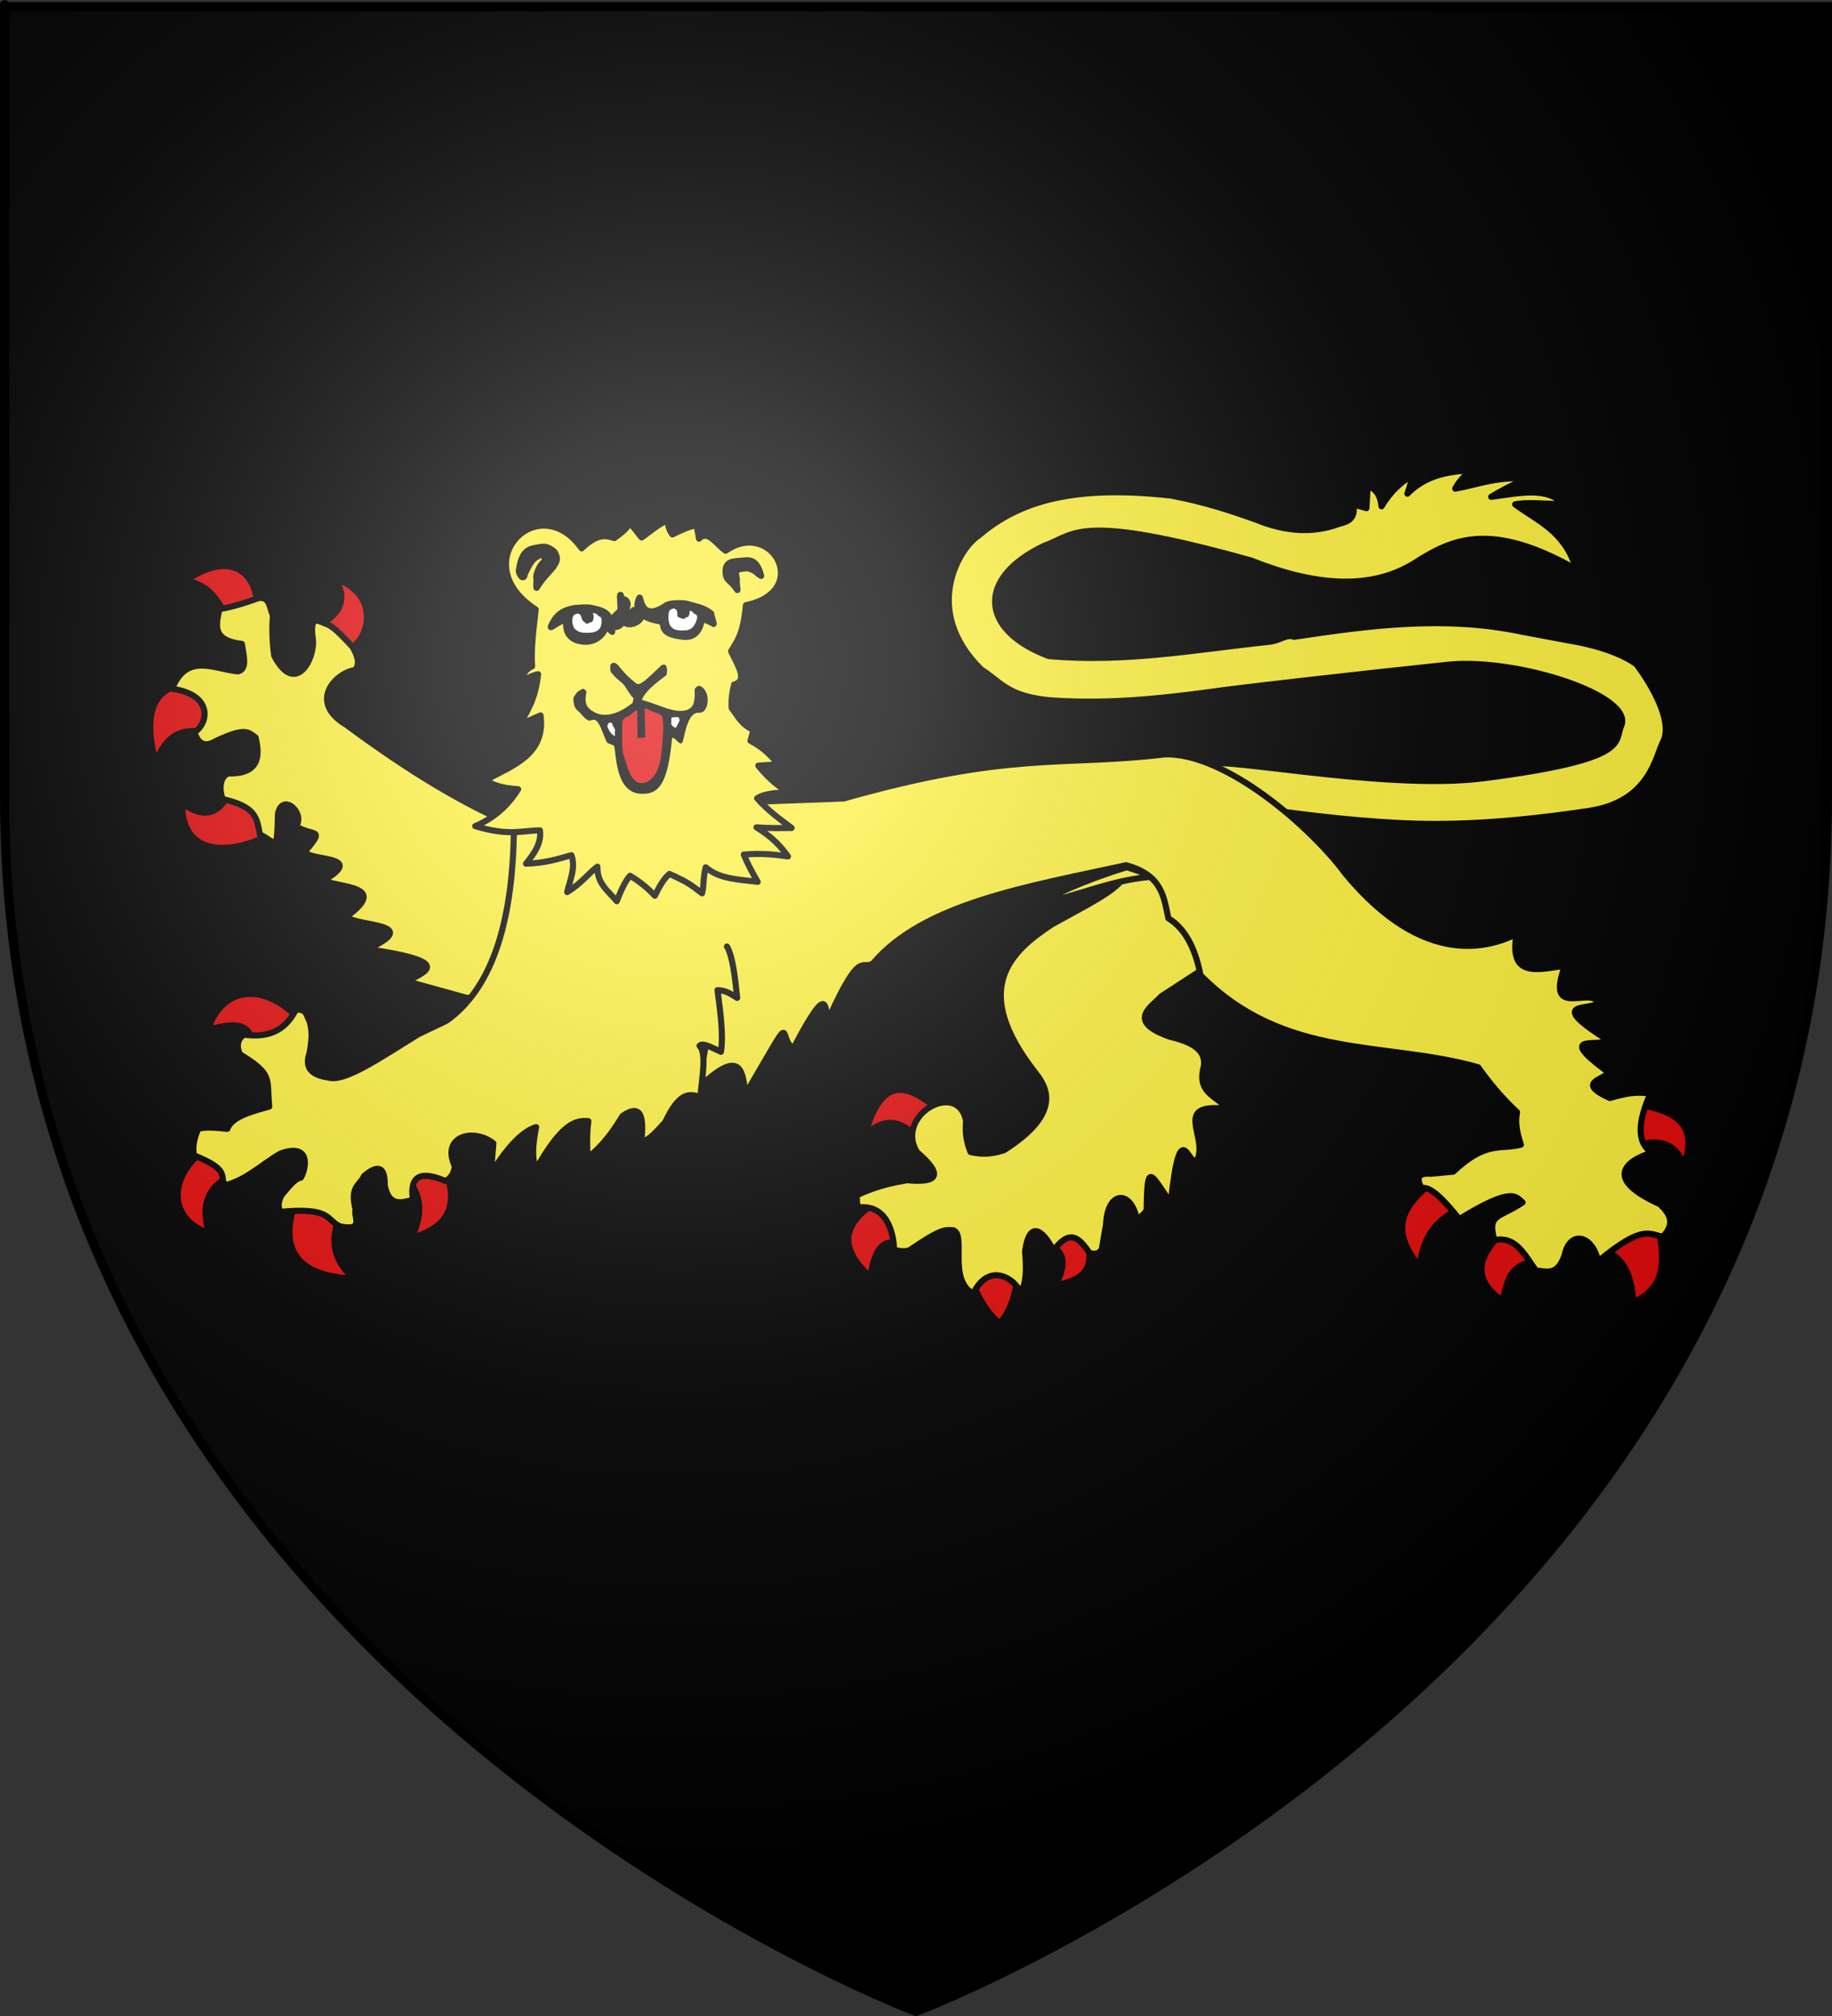 <?xml version="1.0" encoding="UTF-8" standalone="no"?>
<!-- Created with Inkscape (http://www.inkscape.org/) -->

<svg
   xmlns:dc="http://purl.org/dc/elements/1.1/"
   xmlns:cc="http://creativecommons.org/ns#"
   xmlns:rdf="http://www.w3.org/1999/02/22-rdf-syntax-ns#"
   xmlns:svg="http://www.w3.org/2000/svg"
   xmlns="http://www.w3.org/2000/svg"
   xmlns:xlink="http://www.w3.org/1999/xlink"
   xmlns:sodipodi="http://sodipodi.sourceforge.net/DTD/sodipodi-0.dtd"
   xmlns:inkscape="http://www.inkscape.org/namespaces/inkscape"
   version="1.0"
   width="600"
   height="660"
   id="svg2"
   inkscape:version="0.47 r22583"
   sodipodi:docname="Blason imaginaire de Léodegan.svg">
  <rect width="100%" height="100%" fill="#333333" stroke="none"/>
  <sodipodi:namedview
     pagecolor="#ffffff"
     bordercolor="#666666"
     borderopacity="1"
     objecttolerance="10"
     gridtolerance="10"
     guidetolerance="10"
     inkscape:pageopacity="0"
     inkscape:pageshadow="2"
     inkscape:window-width="1440"
     inkscape:window-height="850"
     id="namedview69"
     showgrid="false"
     inkscape:zoom="0.87019413"
     inkscape:cx="224.01842"
     inkscape:cy="430.1803"
     inkscape:window-x="-8"
     inkscape:window-y="-8"
     inkscape:window-maximized="1"
     inkscape:current-layer="svg2" />
  <desc
     id="desc4">Flag of Canton of Valais (Wallis)</desc>
  <defs
     id="defs6">
    <inkscape:perspective
       sodipodi:type="inkscape:persp3d"
       inkscape:vp_x="0 : 330 : 1"
       inkscape:vp_y="0 : 1000 : 0"
       inkscape:vp_z="600 : 330 : 1"
       inkscape:persp3d-origin="300 : 220 : 1"
       id="perspective73" />
    <linearGradient
       id="linearGradient2893">
      <stop
         style="stop-color:#ffffff;stop-opacity:0.314"
         offset="0"
         id="stop2895" />
      <stop
         style="stop-color:#ffffff;stop-opacity:0.251"
         offset="0.19"
         id="stop2897" />
      <stop
         style="stop-color:#6b6b6b;stop-opacity:0.125"
         offset="0.6"
         id="stop2901" />
      <stop
         style="stop-color:#000000;stop-opacity:0.125"
         offset="1"
         id="stop2899" />
    </linearGradient>
    <linearGradient
       id="linearGradient2885">
      <stop
         style="stop-color:#ffffff;stop-opacity:1"
         offset="0"
         id="stop2887" />
      <stop
         style="stop-color:#ffffff;stop-opacity:1"
         offset="0.229"
         id="stop2891" />
      <stop
         style="stop-color:#000000;stop-opacity:1"
         offset="1"
         id="stop2889" />
    </linearGradient>
    <linearGradient
       id="linearGradient2955">
      <stop
         style="stop-color:#fd0000;stop-opacity:1"
         offset="0"
         id="stop2867" />
      <stop
         style="stop-color:#e77275;stop-opacity:0.659"
         offset="0.5"
         id="stop2873" />
      <stop
         style="stop-color:#000000;stop-opacity:0.323"
         offset="1"
         id="stop2959" />
    </linearGradient>
    <radialGradient
       cx="225.524"
       cy="218.901"
       r="300"
       fx="225.524"
       fy="218.901"
       id="radialGradient2961"
       xlink:href="#linearGradient2955"
       gradientUnits="userSpaceOnUse"
       gradientTransform="matrix(-4.167939e-4,2.183,-1.884,-3.599562e-4,615.597,-289.121)" />
    <polygon
       points="0,-1 0.588,0.809 -0.951,-0.309 0.951,-0.309 -0.588,0.809 0,-1 "
       transform="scale(53,53)"
       id="star" />
    <clipPath
       id="clip">
      <path
         d="M 0,-200 L 0,600 L 300,600 L 300,-200 L 0,-200 z "
         id="path10" />
    </clipPath>
    <radialGradient
       cx="225.524"
       cy="218.901"
       r="300"
       fx="225.524"
       fy="218.901"
       id="radialGradient1911"
       xlink:href="#linearGradient2955"
       gradientUnits="userSpaceOnUse"
       gradientTransform="matrix(-4.167939e-4,2.183,-1.884,-3.599562e-4,615.597,-289.121)" />
    <radialGradient
       cx="225.524"
       cy="218.901"
       r="300"
       fx="225.524"
       fy="218.901"
       id="radialGradient2865"
       xlink:href="#linearGradient2955"
       gradientUnits="userSpaceOnUse"
       gradientTransform="matrix(0,1.749,-1.593,-1.049767e-7,551.788,-191.29)" />
    <radialGradient
       cx="225.524"
       cy="218.901"
       r="300"
       fx="225.524"
       fy="218.901"
       id="radialGradient2871"
       xlink:href="#linearGradient2955"
       gradientUnits="userSpaceOnUse"
       gradientTransform="matrix(0,1.386,-1.323,-5.741131e-8,-158.082,-109.541)" />
    <radialGradient
       cx="221.445"
       cy="226.331"
       r="300"
       fx="221.445"
       fy="226.331"
       id="radialGradient3163"
       xlink:href="#linearGradient2893"
       gradientUnits="userSpaceOnUse"
       gradientTransform="matrix(1.353,0,0,1.349,-77.629,-85.747)" />
  </defs>
  <g
     style="display:inline"
     id="layer3">
    <path
       d="M 300,658.5 C 300,658.5 598.5,546.18 598.5,260.728 C 598.5,-24.723 598.5,2.176 598.5,2.176 L 1.5,2.176 L 1.5,260.728 C 1.5,546.18 300,658.5 300,658.5 z "
       style="opacity:1;fill:#000000;fill-opacity:1;fill-rule:evenodd;stroke:none;stroke-width:1px;stroke-linecap:butt;stroke-linejoin:miter;stroke-opacity:1"
       id="path2855" />
  </g>
  <g
     id="layer4"
     style="fill:#e20909;fill-opacity:1;stroke:#000000;stroke-opacity:1;stroke-width:2;stroke-miterlimit:4;stroke-dasharray:none">
    <g
       id="g6625"
       style="fill:#e20909;fill-opacity:1;stroke:#000000;stroke-opacity:1;stroke-width:2;stroke-miterlimit:4;stroke-dasharray:none">
      <path
         d="M 301.128,372.432 C 300.516,372.103 309.842,366.424 308.062,363.913 C 298.241,355.525 288.947,350.834 283.296,371.64 C 291.358,364.138 296.138,368.669 301.128,372.432 z "
         style="color:#000000;fill:#e20909;fill-opacity:1;fill-rule:nonzero;stroke:#000000;stroke-width:2;stroke-linecap:round;stroke-linejoin:round;marker:none;marker-start:none;marker-mid:none;marker-end:none;stroke-miterlimit:4;stroke-dasharray:none;stroke-dashoffset:0;stroke-opacity:1;visibility:visible;display:inline;overflow:visible"
         id="path7195" />
      <path
         d="M 295.976,407.303 C 297.29,408.841 293.985,386.8 287.259,393.434 C 274.866,401.068 275.293,409.312 285.079,418.003 C 286.98,405.085 291.502,406.323 295.976,407.303 z "
         style="color:#000000;fill:#e20909;fill-opacity:1;fill-rule:nonzero;stroke:#000000;stroke-width:2;stroke-linecap:round;stroke-linejoin:round;marker:none;marker-start:none;marker-mid:none;marker-end:none;stroke-miterlimit:4;stroke-dasharray:none;stroke-dashoffset:0;stroke-opacity:1;visibility:visible;display:inline;overflow:visible"
         id="path7197" />
      <path
         d="M 333.225,417.804 C 334.206,415.542 329.712,413.699 325.337,413.467 C 320.963,413.234 316.708,414.613 318.167,418.795 C 321.296,427.493 324.965,431.156 327.281,433.134 C 329.056,431.847 332.474,426.375 333.225,417.804 z "
         style="color:#000000;fill:#e20909;fill-opacity:1;fill-rule:nonzero;stroke:#000000;stroke-width:2;stroke-linecap:round;stroke-linejoin:round;marker:none;marker-start:none;marker-mid:none;marker-end:none;stroke-miterlimit:4;stroke-dasharray:none;stroke-dashoffset:0;stroke-opacity:1;visibility:visible;display:inline;overflow:visible"
         id="path7199" />
      <path
         d="M 356.803,405.916 C 357.327,400.258 340.625,405.716 344.122,407.7 C 347.619,409.684 350.036,412.532 345.707,420.776 C 359.673,418.105 356.278,411.575 356.803,405.916 z "
         style="color:#000000;fill:#e20909;fill-opacity:1;fill-rule:nonzero;stroke:#000000;stroke-width:2;stroke-linecap:round;stroke-linejoin:round;marker:none;marker-start:none;marker-mid:none;marker-end:none;stroke-miterlimit:4;stroke-dasharray:none;stroke-dashoffset:0;stroke-opacity:1;visibility:visible;display:inline;overflow:visible"
         id="path7201" />
      <path
         d="M 400.029,310.252 L 374.08,275.653 L 368.89,284.014 C 369.065,289.93 360.029,294.026 344.527,302.611 C 330.903,311.609 317.535,323.776 339.193,351.337 C 343.037,356.22 347.625,364.583 328.814,376.565 C 326.711,377.199 323.035,378.386 317.858,377.142 C 316.243,373.097 316.123,369.95 316.416,367.05 C 313.952,353.38 293.003,364.897 300.27,377.142 C 309.488,385.04 306.683,387.295 297.099,386.368 C 292.254,387.241 287.387,388.142 280.664,391.269 C 280.581,392.89 280.568,394.441 281.241,395.306 C 291.716,394.076 292.849,406.407 292.774,409.145 C 294.181,409.468 295.524,409.854 297.675,409.433 C 308.357,402.176 309.44,402.564 312.26,402.794 C 316.486,404.329 310.379,418.927 318.723,423.561 C 323.985,412.617 332.885,419.005 334.16,423.232 C 336.3,420.113 336.173,415.051 335.733,409.722 C 337.278,397.888 342.659,404.447 344.96,409.433 C 350.377,402.328 353.263,404.922 356.88,410.298 C 359.458,410.666 359.734,410.272 360.817,409.145 L 362.259,400.784 C 362.723,389.564 370.643,389.549 372.366,399.474 C 373.745,397.984 375.537,397.138 375.559,395.593 C 375.768,380.456 376.685,383.999 383.446,393.832 C 386.714,362.906 389.317,383.798 392.244,379.448 C 395.454,371.725 383.974,361.03 401.759,363.014 C 398.902,358.714 391.82,358.111 394.262,349.175 C 395.178,343.464 389.881,341.008 383.018,339.372 C 368.722,334.281 377.097,329.713 380.423,326.109 L 392.829,318.052 L 400.029,310.252 z "
         style="color:#000000;fill:#fcef3c;fill-opacity:1;fill-rule:nonzero;stroke:#000000;stroke-width:2;stroke-linecap:round;stroke-linejoin:round;marker:none;marker-start:none;marker-mid:none;marker-end:none;stroke-miterlimit:4;stroke-dasharray:none;stroke-dashoffset:0;stroke-opacity:1;visibility:visible;display:inline;overflow:visible"
         id="path2770" />
      <path
         d="M 401.696,225.811 C 407.187,225.055 442.824,220.926 474.161,217.629 C 496.425,215.287 535.423,227.658 530.943,237.678 C 528.613,242.891 534.43,248.551 485.904,254.787 C 452.59,259.067 394.766,246.456 394.397,250.624 C 393.527,260.471 388.223,263.008 393.647,262.31 C 397.398,261.826 437.026,269.72 469.97,269.741 C 487.963,269.752 505.748,267.683 520.487,265.462 C 540.319,262.475 542.228,247.647 544.654,242.906 C 549.003,234.408 536.123,217.587 535.832,217.379 C 528.151,211.885 514.979,209.904 514.979,209.904 L 498.397,206.799 C 473.318,201.517 448.932,204.683 423.852,208.475 C 421.191,207.49 419.424,209.768 415.405,210.14 C 391.56,212.659 368.336,217.021 343.495,214.784 C 320.689,206.234 319.8,189.059 342.257,178.549 C 352.276,175.042 352.757,167.592 409.745,183.502 C 430.619,191.83 449.058,193.383 463.611,184.121 C 475.43,176.579 488.216,170.438 516.239,186.391 C 512.575,173.89 503.749,170.679 496.22,165.134 C 499.378,164.356 506.078,164.866 512.112,165.134 C 506.806,159.195 497.395,161.475 488.377,162.657 C 490.904,161.116 494.013,159.367 500.348,156.466 C 488.663,156.303 484.135,158.667 476.613,159.974 C 477.285,158.665 478.189,157.193 481.567,153.989 C 473.501,154.418 466.735,155.833 460.928,161.625 C 461.828,159.212 462.364,157.162 462.166,155.846 C 458.823,157.941 455.536,160.656 452.466,165.753 C 452.098,161.977 450.495,159.899 447.926,159.149 C 447.788,161.234 447.651,163.74 447.513,166.372 C 445.532,165.781 444.354,165.457 443.179,165.134 C 444.145,169.645 441.538,170.821 438.432,171.532 C 429.846,174.73 420.944,173.971 411.808,170.293 C 403.226,167.189 394.294,164.26 383.534,162.244 C 348.82,158.352 332.16,165.421 320.38,175.453 C 314.11,179.568 301.729,199.941 321.412,219.207 C 328.471,223.615 330.232,228.935 348.448,229.526 C 367.072,230.387 384.422,228.19 401.696,225.811 z "
         style="color:#000000;fill:#fcef3c;fill-opacity:1;fill-rule:nonzero;stroke:#000000;stroke-width:2;stroke-linecap:round;stroke-linejoin:round;marker:none;marker-start:none;marker-mid:none;marker-end:none;stroke-miterlimit:4;stroke-dasharray:none;stroke-dashoffset:0;stroke-opacity:1;visibility:visible;display:inline;overflow:visible"
         id="path4530" />
      <path
         d="M 84.314,198.599 C 85.144,200.876 82.856,201.29 75.258,202.832 C 71.462,198.037 69.882,191.564 60.771,190.151 C 73.064,181.421 83.573,184.657 84.314,198.599 z "
         style="color:#000000;fill:#e20909;fill-opacity:1;fill-rule:nonzero;stroke:#000000;stroke-width:2;stroke-linecap:round;stroke-linejoin:round;marker:none;marker-start:none;marker-mid:none;marker-end:none;stroke-miterlimit:4;stroke-dasharray:none;stroke-dashoffset:0;stroke-opacity:1;visibility:visible;display:inline;overflow:visible"
         id="path6302" />
      <path
         d="M 113.497,212.54 C 113.525,217.534 104.121,206.877 103.693,204.239 C 109.859,203.106 114.835,196.437 109.589,189.447 C 125.271,194.359 120.823,210.904 113.497,212.54 z "
         style="color:#000000;fill:#e20909;fill-opacity:1;fill-rule:nonzero;stroke:#000000;stroke-width:2;stroke-linecap:round;stroke-linejoin:round;marker:none;marker-start:none;marker-mid:none;marker-end:none;stroke-miterlimit:4;stroke-dasharray:none;stroke-dashoffset:0;stroke-opacity:1;visibility:visible;display:inline;overflow:visible"
         id="path7189" />
      <path
         d="M 66.937,239.684 C 74.131,241.093 70.809,222.225 60.596,223.834 C 50.384,225.443 46.512,233.393 51.086,249.789 C 54.062,240.651 59.742,238.275 66.937,239.684 z "
         style="color:#000000;fill:#e20909;fill-opacity:1;fill-rule:nonzero;stroke:#000000;stroke-width:2;stroke-linecap:round;stroke-linejoin:round;marker:none;marker-start:none;marker-mid:none;marker-end:none;stroke-miterlimit:4;stroke-dasharray:none;stroke-dashoffset:0;stroke-opacity:1;visibility:visible;display:inline;overflow:visible"
         id="path7191" />
      <path
         d="M 88.335,272.97 C 87.966,262.89 76.158,253.014 75.456,259.894 C 72.138,263.83 69.477,269.653 59.606,263.064 C 59.77,284.781 83.106,276.754 88.335,272.97 z "
         style="color:#000000;fill:#e20909;fill-opacity:1;fill-rule:nonzero;stroke:#000000;stroke-width:2;stroke-linecap:round;stroke-linejoin:round;marker:none;marker-start:none;marker-mid:none;marker-end:none;stroke-miterlimit:4;stroke-dasharray:none;stroke-dashoffset:0;stroke-opacity:1;visibility:visible;display:inline;overflow:visible"
         id="path7193" />
      <path
         d="M 164.634,327.435 L 178.09,280.34 L 169.731,270.758 C 152.671,263.853 133.783,252.381 113.462,237.323 C 100.651,229.697 110.188,220.091 116.316,219.382 C 118.049,217.111 117.014,214.651 115.501,211.839 C 111.343,207.35 108.924,204.984 106.938,204.296 C 104.45,203.502 101.302,200.674 102.453,209.189 C 103.341,215.211 96.889,228.17 89.813,214.693 C 89.135,210.074 89.079,205.057 89.405,201.442 C 88.233,199.216 88.542,195.509 84.92,195.733 C 79.157,197.807 74.917,198.959 71.872,199.403 C 70.682,204.801 69.404,209.595 79.212,210.82 C 79.796,214.66 81.043,219.068 77.988,219.79 C 70.602,219.229 61.066,213.397 56.378,225.499 C 69.649,227.374 68.446,236.565 63.717,239.77 C 64.94,243.711 67.251,244.663 70.649,242.624 C 80.978,237.722 81.408,240.042 83.697,241.401 C 85.385,248.238 84.381,253.409 74.726,253.225 C 72.433,254.07 71.492,257.568 72.892,261.584 C 83.975,264.111 84.087,267.794 85.124,273.205 C 90.451,275.612 90.72,279.978 91.036,266.477 C 92.416,259.344 100.098,266.094 96.948,270.554 C 102.962,274.067 106.588,270.79 99.803,278.913 C 101.758,282.016 120.104,280.004 105.919,288.291 C 112.235,290.807 127.224,290.071 113.462,300.116 C 116.587,303.451 139.084,302.05 120.394,310.717 C 149.487,315.001 138.764,318.078 133.442,321.319 L 152.606,326.619 L 164.634,327.435 z "
         style="color:#000000;fill:#fcef3c;fill-opacity:1;fill-rule:nonzero;stroke:#000000;stroke-width:2;stroke-linecap:round;stroke-linejoin:round;marker:none;marker-start:none;marker-mid:none;marker-end:none;stroke-miterlimit:4;stroke-dasharray:none;stroke-dashoffset:0;stroke-opacity:1;visibility:visible;display:inline;overflow:visible"
         id="path1883" />
      <path
         d="M 67.135,376.395 C 55.778,384.303 54.227,398.937 68.522,403.737 C 65.57,394.52 68.174,388.519 75.258,385.113"
         style="color:#000000;fill:#e20909;fill-opacity:1;fill-rule:nonzero;stroke:#000000;stroke-width:2;stroke-linecap:round;stroke-linejoin:round;marker:none;marker-start:none;marker-mid:none;marker-end:none;stroke-miterlimit:4;stroke-dasharray:none;stroke-dashoffset:0;stroke-opacity:1;visibility:visible;display:inline;overflow:visible"
         id="path1888" />
      <path
         d="M 96.854,393.038 C 91.146,409.154 97.28,417.803 115.875,418.597 C 108.653,412.239 108.19,405.206 111.516,397.793"
         style="color:#000000;fill:#e20909;fill-opacity:1;fill-rule:nonzero;stroke:#000000;stroke-width:2;stroke-linecap:round;stroke-linejoin:round;marker:none;marker-start:none;marker-mid:none;marker-end:none;stroke-miterlimit:4;stroke-dasharray:none;stroke-dashoffset:0;stroke-opacity:1;visibility:visible;display:inline;overflow:visible"
         id="path1890" />
      <path
         d="M 146.189,383.528 C 150.856,397.401 144.172,402.447 134.698,405.322 C 138.757,397.319 137.757,391.339 133.905,386.5"
         style="color:#000000;fill:#e20909;fill-opacity:1;fill-rule:nonzero;stroke:#000000;stroke-width:2;stroke-linecap:round;stroke-linejoin:round;marker:none;marker-start:none;marker-mid:none;marker-end:none;stroke-miterlimit:4;stroke-dasharray:none;stroke-dashoffset:0;stroke-opacity:1;visibility:visible;display:inline;overflow:visible"
         id="path1892" />
      <path
         d="M 97.845,333.599 C 86.316,321.268 72.522,323.081 68.125,337.165 C 78.749,333.964 81.739,336.387 82.391,340.533"
         style="color:#000000;fill:#e20909;fill-opacity:1;fill-rule:nonzero;stroke:#000000;stroke-width:2;stroke-linecap:round;stroke-linejoin:round;marker:none;marker-start:none;marker-mid:none;marker-end:none;stroke-miterlimit:4;stroke-dasharray:none;stroke-dashoffset:0;stroke-opacity:1;visibility:visible;display:inline;overflow:visible"
         id="path1894" />
      <path
         d="M 469.381,386.792 C 460.338,393.976 454.152,401.953 465.038,414.672 C 465.746,405.217 470.448,398.957 478.628,395.479"
         style="color:#000000;fill:#e20909;fill-opacity:1;fill-rule:nonzero;stroke:#000000;stroke-width:2;stroke-linecap:round;stroke-linejoin:round;marker:none;marker-start:none;marker-mid:none;marker-end:none;stroke-miterlimit:4;stroke-dasharray:none;stroke-dashoffset:0;stroke-opacity:1;visibility:visible;display:inline;overflow:visible"
         id="path2791" />
      <path
         d="M 491.937,403.604 C 483.741,411.495 482.227,418.969 491.937,425.74 C 494.025,420.464 493.08,413.788 504.266,412.711"
         style="color:#000000;fill:#e20909;fill-opacity:1;fill-rule:nonzero;stroke:#000000;stroke-width:2;stroke-linecap:round;stroke-linejoin:round;marker:none;marker-start:none;marker-mid:none;marker-end:none;stroke-miterlimit:4;stroke-dasharray:none;stroke-dashoffset:0;stroke-opacity:1;visibility:visible;display:inline;overflow:visible"
         id="path2793" />
      <path
         d="M 525.001,408.928 C 532.966,412.208 534.343,419.113 534.948,426.441 C 547.587,420.198 543.973,410.442 543.494,401.363"
         style="color:#000000;fill:#e20909;fill-opacity:1;fill-rule:nonzero;stroke:#000000;stroke-width:2;stroke-linecap:round;stroke-linejoin:round;marker:none;marker-start:none;marker-mid:none;marker-end:none;stroke-miterlimit:4;stroke-dasharray:none;stroke-dashoffset:0;stroke-opacity:1;visibility:visible;display:inline;overflow:visible"
         id="path2795" />
      <path
         d="M 536.489,374.884 C 543.307,372.94 548.761,374.097 551.48,381.469 C 556.465,368.157 548.585,363.515 536.489,361.715"
         style="color:#000000;fill:#e20909;fill-opacity:1;fill-rule:nonzero;stroke:#000000;stroke-width:2;stroke-linecap:round;stroke-linejoin:round;marker:none;marker-start:none;marker-mid:none;marker-end:none;stroke-miterlimit:4;stroke-dasharray:none;stroke-dashoffset:0;stroke-opacity:1;visibility:visible;display:inline;overflow:visible"
         id="path2797" />
      <path
         d="M 229.814,355.174 C 243.704,342.2 243.062,352.556 244.24,358.072 C 261.386,328.897 254.19,339.101 259.792,343.361 C 272.917,318.316 269.125,333.106 271.84,332.574 C 281.985,310.26 282.321,317.888 285.99,315.341 C 302.631,295.727 336.681,290.283 368.789,283.259 C 380.769,286.513 381.128,293.774 382.659,300.631 C 388.087,303.955 391.475,310.338 393.167,319.264 C 420.711,347.117 453.566,340.748 484.092,349.386 C 487.841,354.623 491.973,359.605 496.841,364.096 C 496.108,367.876 496.992,371.333 498.102,374.744 C 491.281,376.524 486.836,373.354 475.966,383.57 L 468.681,384.271 C 463.938,383.891 464.033,386.074 465.598,389.034 C 468.092,388.155 472.449,392.166 477.927,399.121 C 495.601,388.213 496.475,391.891 498.662,393.657 C 490.945,398.851 487.002,397.25 489.415,405.986 C 496.576,404.567 499.4,410.954 503.005,415.933 C 506.419,416.199 510.047,417.891 512.392,411.03 C 514.308,402.086 522.017,404.919 523.32,412.991 C 538.36,400.488 540.209,404.253 544.615,404.865 C 548.874,400.399 546.752,397.209 543.634,394.218 C 521.616,384.361 537.112,378.384 541.112,377.406 C 536.14,374.36 536.185,367.702 540.552,357.932 C 537.331,357.791 535.089,357.123 527.242,359.473 C 515.872,354.307 525.465,353.554 526.822,351.067 C 507.785,337.194 526.042,343.662 525.982,340.139 C 504.752,326.656 523.198,331.505 523.32,327.81 C 520.021,323.404 506.184,333.351 512.532,316.182 C 504.066,317.253 494.036,320.543 496.701,305.815 C 488.232,309.896 466.681,317.434 440.661,286.061 C 429.873,271.35 401.556,246.268 381.398,246.973 C 347.906,250.957 331.346,245.825 276.323,261.403 L 189.181,264.625 L 168.306,266.447 C 168.759,305.187 159.387,324.59 146.547,333.965 C 145.913,334.428 137.572,338.239 136.915,338.644 C 124.117,346.527 112.788,354.378 107.503,352.748 C 101.495,351.912 99.879,349.099 101.338,344.903 C 102.038,341.214 102.484,337.575 101.338,334.255 C 100.345,332.665 100.599,330.139 96.855,330.612 C 93.276,337.776 87.353,339.781 80.043,338.738 C 78.222,339.538 77.07,342.188 78.642,345.183 C 89.539,351.849 87.282,353.001 88.169,362.275 C 82.007,363.971 75.86,365.675 74.439,369.56 C 71.052,369.242 67.58,368.798 64.912,369.56 C 63.579,372.629 62.979,375.551 63.511,378.246 C 75.455,382.946 71.872,385.057 73.599,388.053 C 80.324,386.56 85.758,381.195 91.812,377.686 C 101.288,374.138 100.681,381.671 98.536,385.532 C 96.388,385.916 94.24,388.898 92.092,391.416 C 90.795,394.394 91.281,395.589 91.812,396.74 C 108.792,395.137 106.613,399.388 111.426,401.503 C 119.601,403.177 115.666,398.246 116.469,395.899 C 114.471,388.445 117.907,388.055 119.271,384.971 C 121.818,382.843 126.206,379.902 125.996,388.053 C 127.361,395.038 131.331,393.837 135.243,392.817 C 134.015,384.592 138.16,383.306 145.89,386.652 C 147.401,385.87 148.579,384.533 148.972,381.889 C 144.311,371.569 155.523,369.354 161.581,374.324 L 160.741,384.411 C 166.706,374.501 171.864,370.079 175.591,369 C 174.375,374.967 174.195,379.749 175.591,382.73 C 184.111,367.623 188.572,366.72 192.684,367.038 C 192.038,372.434 192.354,375.428 192.403,379.087 C 197.881,374.746 200.985,370.066 203.892,365.357 C 210.138,361.006 210.853,365.972 210.056,373.483 C 211.738,373.822 214.05,371.684 217.902,367.319 C 222.318,357.977 225.438,357.731 229.39,359.193 C 229.789,353.463 231.591,344.932 229.11,342.381 C 230.094,341.143 233.375,343.122 236.115,344.342 C 236.953,339.072 235.98,331.628 234.994,324.168 C 237.944,324.206 239.546,325.593 241.438,326.69 C 240.7,319.684 239.913,312.856 238.076,309.878"
         style="color:#000000;fill:#fcef3c;fill-opacity:1;fill-rule:nonzero;stroke:#000000;stroke-width:2;stroke-linecap:round;stroke-linejoin:round;marker:none;marker-start:none;marker-mid:none;marker-end:none;stroke-miterlimit:4;stroke-dashoffset:0;stroke-opacity:1;visibility:visible;display:inline;overflow:visible;stroke-dasharray:none"
         id="path13442" />
      <path
         d="M 169.7,258.375 C 166.415,263.632 161.905,267.818 155.633,270.461 C 166.694,273.777 170.547,271.944 176.833,271.848 C 177.406,275.946 175.015,279.384 172.276,282.745 C 178.497,282.582 182.716,281.216 187.136,279.972 C 188.612,284 186.699,288.029 185.749,292.058 C 190.399,289.273 193.176,285.452 195.655,283.736 C 195.548,289.444 199.332,291.746 201.996,295.03 C 203.312,291.709 204.67,288.555 206.354,286.708 C 209.671,288.685 212.28,290.897 214.478,293.246 C 215.913,290.269 217.427,287.608 219.233,286.114 C 226.208,289.125 227.165,290.502 229.932,292.454 C 230.53,290.548 230.202,287.69 231.121,283.934 C 235.74,287.906 242.124,287.905 248.16,288.689 C 246.476,285.882 244.914,282.953 243.603,279.774 C 249.633,279.246 253.863,279.799 258.067,280.368 C 255.891,277.338 253.259,274.257 247.764,270.858 C 252.1,271.176 255.641,271.098 259.255,271.056 C 255.383,268.143 251.474,265.342 247.962,261.347 C 250.576,259.681 254.369,259.587 258.067,259.366 C 253.789,256.668 250.774,253.718 248.358,250.648 L 254.897,250.252 C 252.568,247.392 249.957,244.646 245.783,242.525 L 246.773,238.958 C 242.709,237.143 241.641,234.329 239.64,231.826 C 239.434,228.544 239.905,226.279 240.433,224.099 C 245.126,222.846 241.489,217.647 239.442,213.201 C 241.4,209.785 243.333,208.062 244.304,198.129 C 266.064,193.605 252.856,169.681 237.659,180.312 C 234.753,178.351 231.847,173.269 228.941,176.349 L 228.149,171.99 C 226.339,172.149 223.524,173.313 220.224,174.962 C 218.986,173.377 218.776,171.792 218.639,170.207 C 214.634,172.289 212.728,174.236 210.119,175.953 L 206.354,171.198 C 205.508,172.475 204.607,173.777 201.203,176.151 C 198.49,175.322 195.77,174.512 190.504,179.519 C 176.269,159.538 152.1,184.414 175.446,199.53 C 174.794,205.738 173.85,211.947 174.257,218.155 C 171.661,219.315 171.303,221.221 170.889,223.108 C 172.672,222.041 174.455,221.061 176.238,220.73 C 175.315,229.122 172.636,232.684 170.294,237.175 L 177.031,234.203 C 178.729,246.923 168.064,250.575 159.001,255.403 C 162.125,257.499 165.835,258.132 169.7,258.375 z "
         style="color:#000000;fill:#fcef3c;fill-opacity:1;fill-rule:nonzero;stroke:#000000;stroke-width:2;stroke-linecap:round;stroke-linejoin:round;marker:none;marker-start:none;marker-mid:none;marker-end:none;stroke-miterlimit:4;stroke-dasharray:none;stroke-dashoffset:0;stroke-opacity:1;visibility:visible;display:inline;overflow:visible"
         id="path12555" />
      <path
         d="M 188.167,199.068 C 184.658,199.687 182.227,200.944 180.406,205.107 C 179.861,206.355 184.726,201.807 185.289,203.617 C 185.515,204.345 185.283,206.308 186.226,207.588 C 187.293,209.036 188.302,209.649 190.477,209.987 C 195.186,210.717 197.815,207.497 198.461,205.186 C 199.263,205.493 200.147,206.709 200.489,206.868 C 200.651,206.944 200.003,205.126 200.97,205.261 C 203.405,205.601 204.186,202.87 204.492,203.539 C 205.281,205.266 209.236,204.041 209.929,202.236 C 210.178,201.589 209.161,201.044 208.044,200.91 C 207.448,200.838 207.816,199.736 207.571,199.723 C 206.919,199.69 207.479,201.752 205.834,200.974 C 204.949,200.556 205.388,198.565 205.391,198.451 C 205.779,197.891 205.561,196.396 204.085,196.071 C 203.06,195.844 203.596,194.374 203.109,194.79 C 202.881,194.985 203.419,199.658 203.156,199.905 C 201.763,201.209 200.076,203.13 199.983,202.9 C 198.893,200.225 197.033,199.717 193.432,198.971 C 192.329,198.743 189.371,198.96 188.167,199.068 z "
         style="color:#000000;fill:#000000;fill-opacity:1;fill-rule:nonzero;stroke:#000000;stroke-width:2;stroke-linecap:round;stroke-linejoin:round;marker:none;stroke-miterlimit:4;stroke-dasharray:none;stroke-dashoffset:0;stroke-opacity:1;visibility:visible;display:inline;overflow:visible"
         id="path9033" />
      <path
         d="M 218.481,197.978 C 209.375,204.436 210.003,194.422 209.383,195.746 C 206.351,202.225 215.274,203.188 216.593,203.518 C 217.333,203.703 216.836,205.02 217.779,206.3 C 218.846,207.748 220.999,208.03 223.168,208.402 C 228.313,209.282 229.436,205.149 229.915,202.71 C 230.792,202.755 233.343,203.959 233.626,204.243 C 234.099,204.716 232.917,201.547 232.931,200.878 C 230.469,198.886 228.918,198.849 224.984,197.683 C 223.904,197.363 220.131,197.326 218.481,197.978 z "
         style="color:#000000;fill:#000000;fill-opacity:1;fill-rule:nonzero;stroke:#000000;stroke-width:2;stroke-linecap:round;stroke-linejoin:round;marker:none;stroke-miterlimit:4;stroke-dasharray:none;stroke-dashoffset:0;stroke-opacity:1;visibility:visible;display:inline;overflow:visible"
         id="path10809" />
      <path
         d="M 188.729,202.036 C 188.386,202.206 188.366,203.646 188.494,204.008 C 188.981,205.456 188.663,204.893 189.521,205.602 C 190.38,206.312 192.688,206.235 193.661,206.089 C 195.607,205.797 196.038,205.103 196.05,202.888 C 196.058,202.453 195.337,202.945 195.261,202.517 C 195.206,202.214 194.822,201.545 194.241,201.811 C 193.845,201.992 194.223,203.468 193.975,204.052 C 193.484,205.207 192.555,205.144 191.995,205.228 C 191.714,205.27 190.625,204.319 190.218,203.983 C 189.007,202.575 189.857,201.475 188.729,202.036 z "
         style="color:#000000;fill:#e20909;fill-opacity:1;fill-rule:nonzero;stroke:#ffffff;stroke-width:2;stroke-linecap:round;stroke-linejoin:round;marker:none;stroke-miterlimit:4;stroke-dasharray:none;stroke-dashoffset:0;stroke-opacity:1;visibility:visible;display:inline;overflow:visible"
         id="path10811" />
      <path
         d="M 220.133,200.451 C 219.818,200.67 219.918,203.101 220.046,203.463 C 220.534,204.911 220.123,203.946 220.826,204.81 C 221.298,205.39 223.313,205.549 224.966,205.296 C 225.957,205.145 226.846,204.158 227.355,202.096 C 227.363,201.66 226.642,202.153 226.565,201.724 C 226.511,201.421 226.127,200.753 225.546,201.018 C 225.15,201.199 225.485,202.659 225.279,203.259 C 224.934,204.269 224.374,203.391 223.696,203.593 C 223.424,203.674 222.625,203.236 222.117,203.091 C 219.788,202.431 221.652,199.389 220.133,200.451 z "
         style="color:#000000;fill:#ffffff;fill-opacity:1;fill-rule:nonzero;stroke:#ffffff;stroke-width:2;stroke-linecap:round;stroke-linejoin:round;marker:none;stroke-miterlimit:4;stroke-dasharray:none;stroke-dashoffset:0;stroke-opacity:1;visibility:visible;display:inline;overflow:visible"
         id="path11709" />
      <path
         d="M 191.6,201.335 C 191.563,201.477 191.595,201.639 191.711,201.728 C 192.372,201.919 192.59,202.302 192.745,202.812 C 192.745,202.812 193.258,202.78 193.258,202.78 C 193.918,201.065 192.664,200.874 191.6,201.335 z "
         style="color:#000000;fill:#e20909;fill-opacity:1;fill-rule:nonzero;stroke:#000000;stroke-width:2;stroke-linecap:round;stroke-linejoin:round;marker:none;stroke-miterlimit:4;stroke-dasharray:none;stroke-dashoffset:0;stroke-opacity:1;visibility:visible;display:inline;overflow:visible"
         id="path11711" />
      <path
         d="M 223.052,199.689 C 223.016,199.83 223.047,199.993 223.163,200.081 C 223.824,200.273 224.043,200.656 224.197,201.166 C 224.197,201.166 224.71,201.134 224.71,201.134 C 225.37,199.419 224.116,199.228 223.052,199.689 z "
         style="color:#000000;fill:#e20909;fill-opacity:1;fill-rule:nonzero;stroke:#000000;stroke-width:2;stroke-linecap:round;stroke-linejoin:round;marker:none;stroke-miterlimit:4;stroke-dasharray:none;stroke-dashoffset:0;stroke-opacity:1;visibility:visible;display:inline;overflow:visible"
         id="path12602" />
      <path
         d="M 178.466,178.997 C 177.59,178.962 176.838,179.122 175.819,179.286 C 173.421,179.671 170.866,180.163 169.986,186.473 C 169.623,187.037 170.64,189.148 171.293,188.993 C 171.866,188.856 171.724,188.21 172.014,187.616 C 172.992,185.616 173.606,184.443 174.34,183.554 C 175.268,182.431 176.652,181.811 177.453,181.7 C 178.231,181.592 178.922,183.312 177.893,184.158 C 176.815,185.043 175.896,187.07 175.583,188.822 C 175.881,189.358 175.475,192.882 175.774,192.407 C 178.504,188.062 180.516,186.991 181.849,184.615 C 182.782,182.952 182.343,182.388 181.848,181.052 C 181.564,180.286 179.342,179.032 178.466,178.997 z "
         style="color:#000000;fill:#000000;fill-opacity:1;fill-rule:nonzero;stroke:#000000;stroke-width:2;stroke-linecap:round;stroke-linejoin:round;marker:none;stroke-miterlimit:4;stroke-dasharray:none;stroke-dashoffset:0;stroke-opacity:1;visibility:visible;display:inline;overflow:visible"
         id="path14402" />
      <path
         d="M 243.195,183.546 C 245.191,183.304 247.939,182.851 249.275,188.553 C 247.539,187.486 247.702,186.835 244.872,186.031 C 243.286,186.227 241.191,186.113 241.071,187.377 C 240.997,188.15 241.194,188.503 241.35,189.961 C 241.052,190.497 241.778,193.61 241.457,193.15 C 238.783,189.316 237.904,190.271 237.66,187.686 C 237.246,183.297 240.78,183.837 243.195,183.546 z "
         style="color:#000000;fill:#000000;fill-opacity:1;fill-rule:nonzero;stroke:#000000;stroke-width:2;stroke-linecap:round;stroke-linejoin:round;marker:none;stroke-miterlimit:4;stroke-dasharray:none;stroke-dashoffset:0;stroke-opacity:1;visibility:visible;display:inline;overflow:visible"
         id="path14408" />
      <path
         d="M 200.894,216.965 C 200.491,217.019 200.142,217.271 199.964,217.636 C 199.786,218.002 199.874,219.693 200.081,220.043 C 202.08,222.644 203.767,223.245 204.703,224.71 C 205.625,226.153 207.582,229.513 209.005,229.536 C 209.269,229.541 209.785,231.23 209.793,230.968 C 209.881,228.088 212.506,225.226 218.091,221.169 C 218.632,220.776 218.567,218.188 218.023,217.798 C 217.48,217.408 216.816,217.613 216.333,218.075 C 213.106,221.167 210.839,223.379 209.446,223.878 C 208.483,224.222 207.944,223.364 206.752,222.373 C 205.105,221.004 204.711,220.449 202.62,218.016 C 202.381,217.567 201.397,216.895 200.894,216.965 L 200.894,216.965 z "
         style="color:#000000;fill:#000000;fill-opacity:1;fill-rule:nonzero;stroke:none;stroke-width:2;stroke-linecap:round;stroke-linejoin:round;marker:none;stroke-miterlimit:4;stroke-dasharray:none;stroke-dashoffset:0;stroke-opacity:1;visibility:visible;display:inline;overflow:visible"
         id="path17069" />
      <path
         d="M 229.031,224.506 C 228.372,224.559 227.457,225.272 227.501,225.932 C 227.644,228.745 227.303,230.495 226.525,231.396 C 225.747,232.296 224.609,232.71 222.918,232.733 C 219.535,232.778 215.328,230.618 210.488,229.184 C 207.031,227.911 207.591,228.612 207.179,230.1 C 201.43,234.731 197.361,234.319 195.357,233.492 C 194.38,233.089 193.033,232.253 192.4,231.303 C 191.668,230.205 191.645,228.513 192.064,226.653 C 192.156,226.204 191.2,225.328 190.788,225.527 C 188.703,226.535 188.654,227.093 187.776,228.477 C 187.798,231.558 188.714,232.255 189.589,233.01 C 190.786,234.043 191.276,235.206 192.908,235.948 C 193.285,236.119 194.644,234.86 195.794,236.488 C 197.113,238.356 197.849,241.387 198.794,243.053 C 198.968,243.359 201.031,243.98 201.089,244.111 C 201.909,245.964 201.185,260.351 210.701,259.861 C 217.004,259.942 218.891,253.667 220.083,241.971 C 220.28,240.029 222.857,244.957 223.573,242.86 C 224.316,240.686 225.124,233.058 228.927,233.335 C 232.525,233.597 232.872,225.633 229.031,224.506 z "
         style="color:#000000;fill:#000000;fill-opacity:1;fill-rule:nonzero;stroke:none;stroke-width:2;stroke-linecap:round;stroke-linejoin:round;marker:none;stroke-miterlimit:4;stroke-dasharray:none;stroke-dashoffset:0;stroke-opacity:1;visibility:visible;display:inline;overflow:visible"
         id="path17071" />
      <path
         d="M 214.496,233.191 C 213.613,233.258 211.291,231.267 211.095,232.13 L 211.343,241.484 L 208.787,241.593 L 208.696,232.839 C 208.48,231.746 206.675,234.303 205.581,234.519 C 204.488,234.735 203.627,236.044 203.843,237.138 C 203.726,240.045 203.611,244.114 204.082,246.797 L 204.983,249.525 C 205.325,250.544 206.617,256.304 209.942,256.384 C 212.486,256.445 214.965,254.443 216.171,249.386 C 216.753,246.949 217.032,241.707 217.16,239.751 C 217.316,239.121 217.209,234.888 216.789,234.393 C 216.37,233.898 215.292,233.487 214.496,233.191 z "
         style="color:#000000;fill:#e20909;fill-opacity:1;fill-rule:nonzero;stroke:none;stroke-width:2;stroke-linecap:round;stroke-linejoin:round;marker:none;stroke-miterlimit:4;stroke-dasharray:none;stroke-dashoffset:0;stroke-opacity:1;visibility:visible;display:inline;overflow:visible"
         id="path17966" />
      <path
         d="M 198.894,237.825 C 199.577,239.339 199.898,240.071 201.237,240.93 C 201.702,240.986 201.168,239.827 201.417,239.431 C 201.666,239.034 200.872,237.835 200.619,237.441 L 200.519,236.791 C 199.523,236.22 199.062,236.761 198.894,237.825 z "
         style="color:#000000;fill:#ffffff;fill-opacity:1;fill-rule:nonzero;stroke:none;stroke-width:2;stroke-linecap:round;stroke-linejoin:round;marker:none;stroke-miterlimit:4;stroke-dasharray:none;stroke-dashoffset:0;stroke-opacity:1;visibility:visible;display:inline;overflow:visible"
         id="path18857" />
      <path
         d="M 219.846,235.084 L 219.89,236.239 C 219.722,236.658 219.801,237.135 220.094,237.478 C 220.387,237.821 220.945,238.319 221.385,238.217 L 222.489,236.113 C 222.629,235.722 222.559,235.286 222.303,234.958 C 222.047,234.63 221.542,234.754 221.128,234.796 C 220.509,234.86 220.192,234.74 219.846,235.084 z "
         style="color:#000000;fill:#ffffff;fill-opacity:1;fill-rule:nonzero;stroke:none;stroke-width:2;stroke-linecap:round;stroke-linejoin:round;marker:none;stroke-miterlimit:4;stroke-dasharray:none;stroke-dashoffset:0;stroke-opacity:1;visibility:visible;display:inline;overflow:visible"
         id="path18859" />
      <path
         d="M 375.869,287.136 C 373.209,285.033 374.613,285.798 369.037,283.888 C 360.042,286.655 348.642,290.874 338.955,296.41 C 356.253,292.132 363.414,288.52 375.869,287.136 z "
         style="fill:#fcef3c;fill-opacity:1;fill-rule:evenodd;stroke:#000000;stroke-width:2;stroke-linecap:butt;stroke-linejoin:miter;stroke-opacity:1;stroke-miterlimit:4;stroke-dasharray:none"
         id="path1917" />
    </g>
  </g>
  <g
     id="layer2"
     transform="translate(3.3764453e-6,-1.436)">
    <path
       d="m 300,658.5 c 0,0 298.5,-112.32 298.5,-397.772 0,-285.452 0,-258.552 0,-258.552 l -597,0 0,258.552 C 1.5,546.18 300,658.5 300,658.5 z"
       style="fill:url(#radialGradient3163);fill-opacity:1;fill-rule:evenodd;stroke:none"
       id="path2875" />
  </g>
  <g
     id="layer1">
    <path
       d="M 300,658.5 C 300,658.5 1.5,546.18 1.5,260.728 C 1.5,-24.723 1.5,2.176 1.5,2.176 L 598.5,2.176 L 598.5,260.728 C 598.5,546.18 300,658.5 300,658.5 z "
       style="opacity:1;fill:none;fill-opacity:1;fill-rule:evenodd;stroke:#000000;stroke-width:3;stroke-linecap:butt;stroke-linejoin:miter;stroke-miterlimit:4;stroke-dasharray:none;stroke-opacity:1"
       id="path1411" />
  </g>
</svg>
